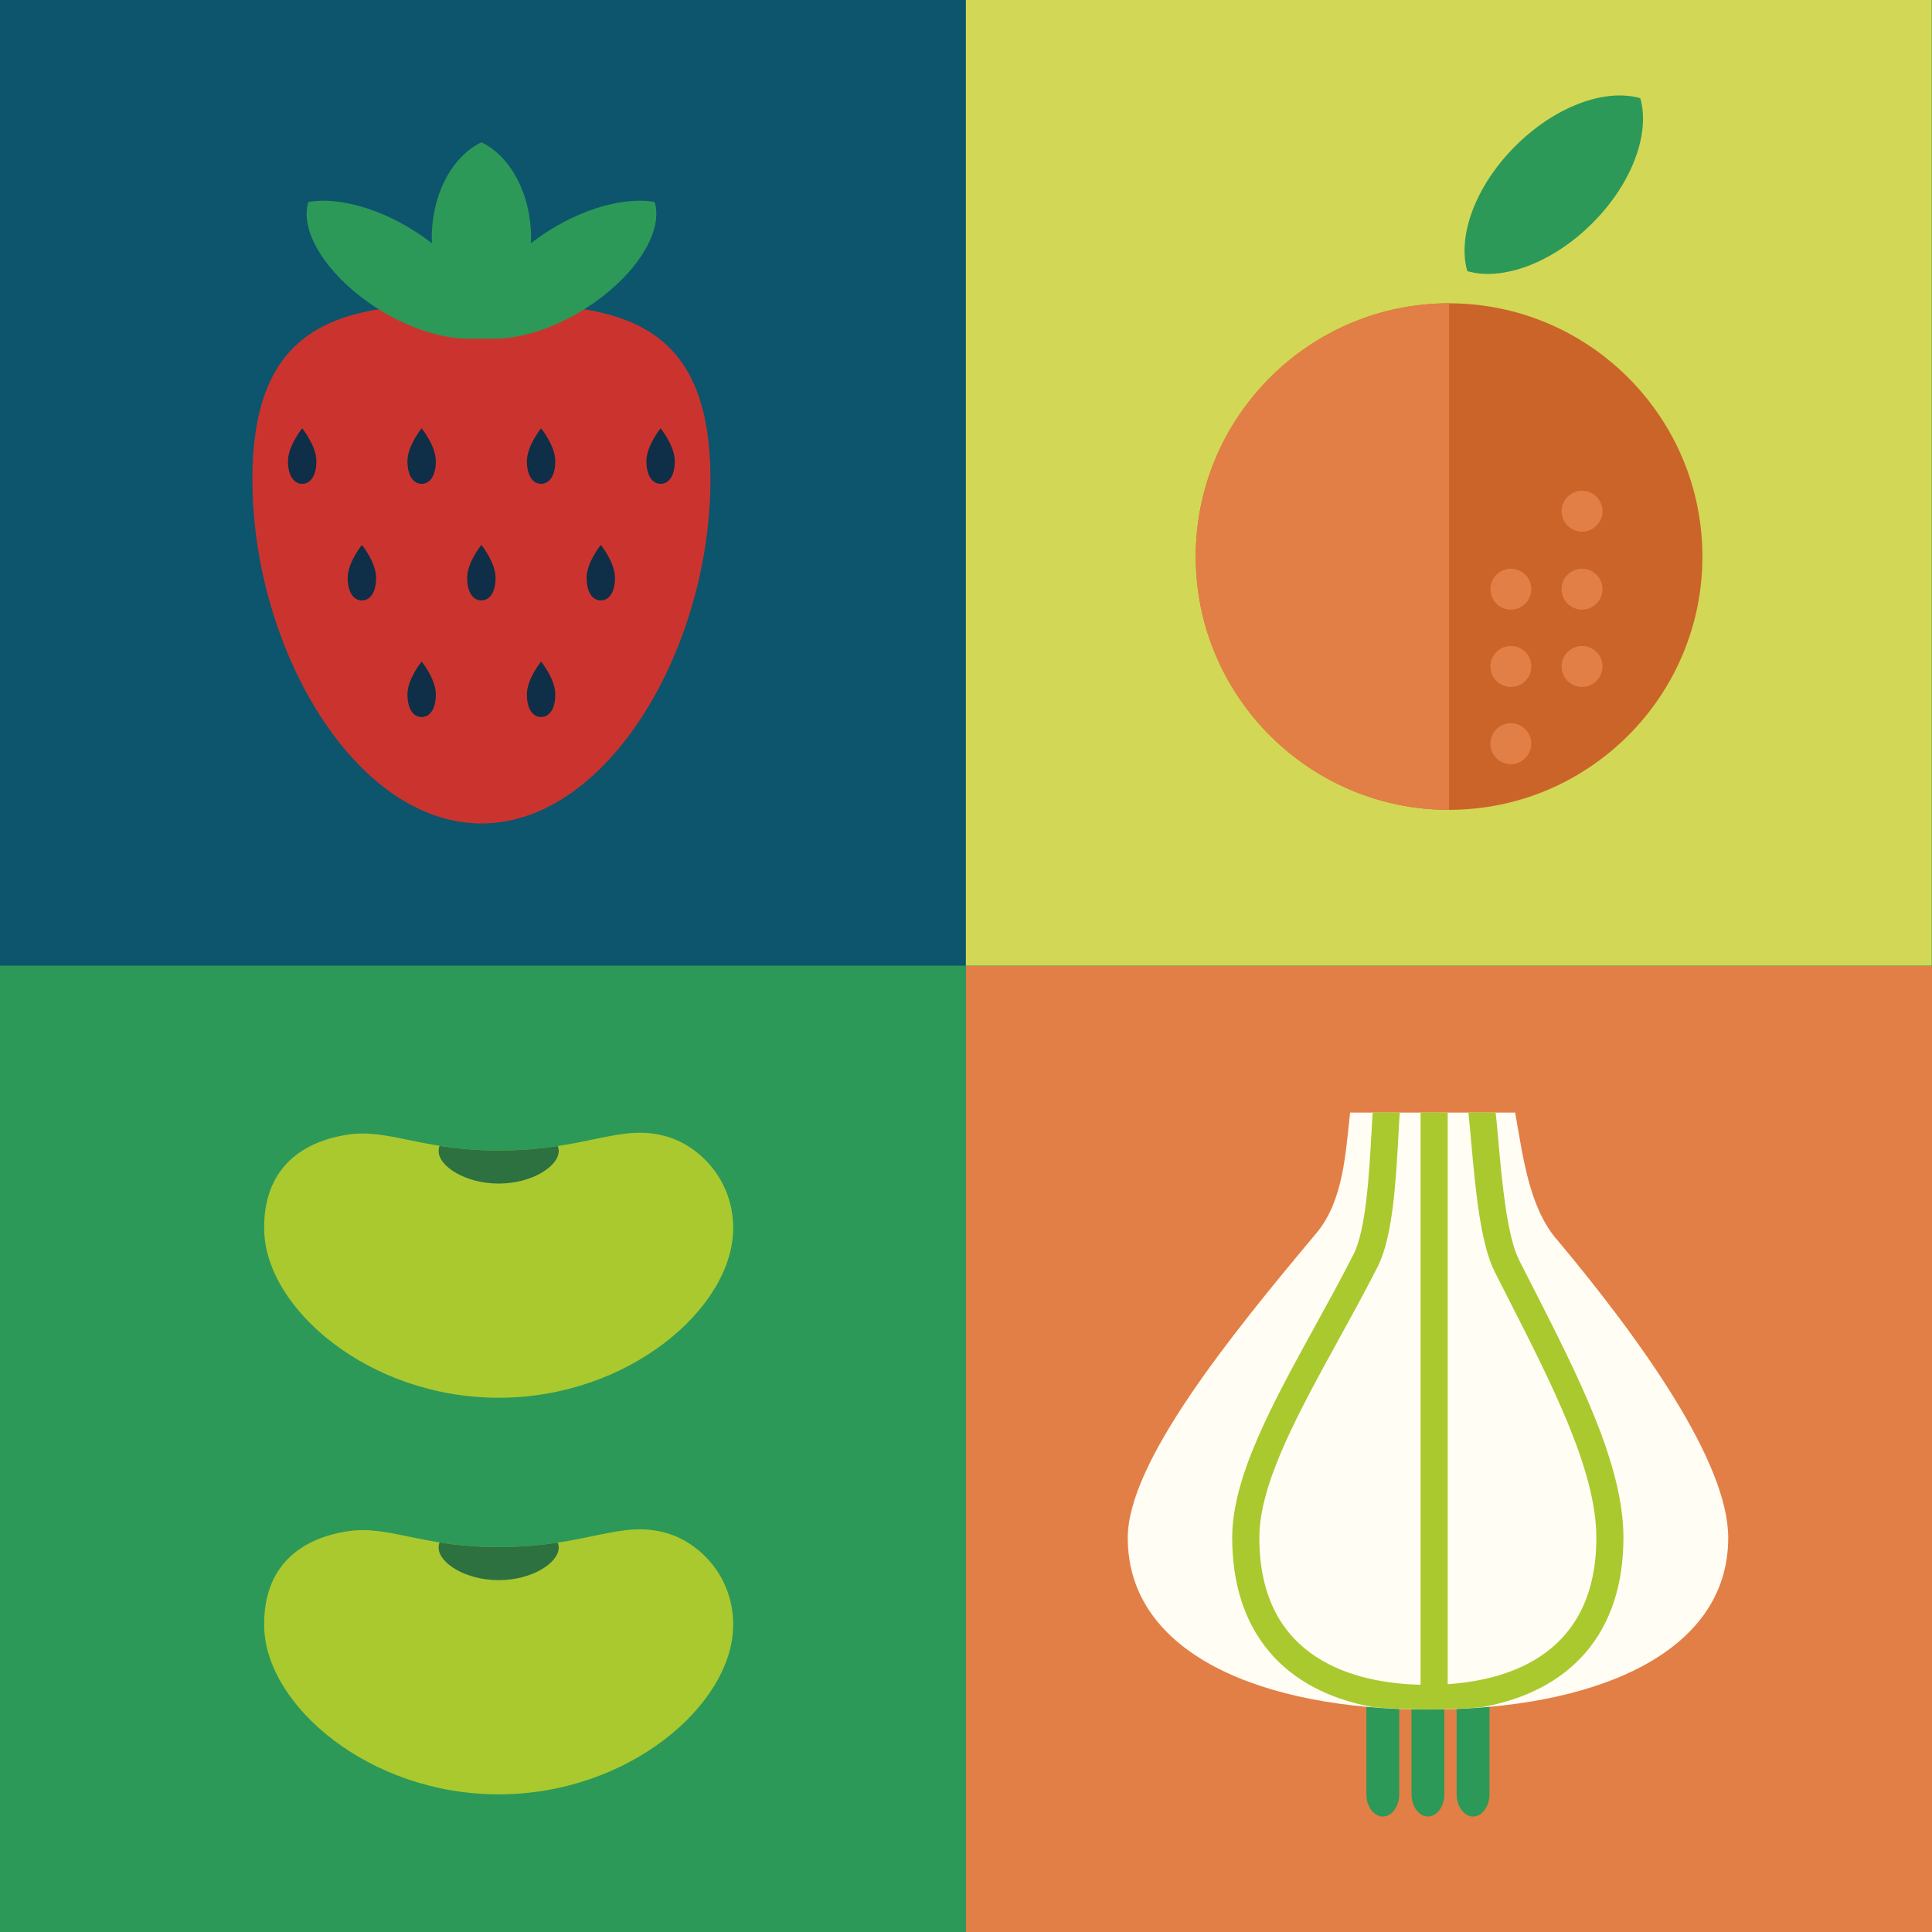 <svg viewBox="0 0 1000 1000" fill="none" xmlns="http://www.w3.org/2000/svg">
<rect x="0" y="0" width="1000" height="1000" fill="#333333" stroke="none"/>
<g clip-path="url(#clip0_50_15790)">
<rect width="1000" height="1000" fill="#2C9958"/>
<g clip-path="url(#clip1_50_15790)">
<path d="M249.955 0H0V249.893V499.816H249.955H499.94V249.893V0H249.955Z" fill="#0D546D"/>
<path d="M749.896 0H499.94V249.893V499.816H749.896H999.851V249.893V0H749.896Z" fill="#D2D755"/>
<path d="M249.955 501.184H0V751.077V1001H249.955H499.94V751.077V501.184H249.955Z" fill="#2C9958"/>
<path d="M750 500H500V750.485V1001H750H1000V750.485V500H750Z" fill="#E27F46"/>
<path d="M367.718 248.138C367.718 335.412 314.638 426.225 249.182 426.225C183.725 426.225 130.646 335.412 130.646 248.138C130.646 160.864 183.725 157.087 249.182 157.087C314.638 157.087 367.718 160.894 367.718 248.138Z" fill="#CB342E"/>
<path d="M338.798 104.556C321.69 101.433 296.251 109.345 275.216 125.586C275.067 125.705 274.948 125.794 274.799 125.913C274.829 125.021 274.888 124.129 274.888 123.236C274.888 100.273 264.118 80.789 249.182 73.65C234.216 80.789 223.475 100.273 223.475 123.236C223.475 124.129 223.535 125.021 223.564 125.913C223.416 125.794 223.297 125.705 223.148 125.586C202.112 109.345 176.674 101.433 159.566 104.556C155.519 117.763 165.754 137.425 186.79 153.666C204.939 167.676 226.361 175.469 242.904 175.321C245.106 175.321 253.883 175.321 256.382 175.321C272.776 175.202 293.782 167.438 311.633 153.666C332.669 137.425 342.904 117.763 338.857 104.556H338.798Z" fill="#2C9958"/>
<path d="M149.063 238.679C149.063 230.737 156.412 221.694 156.412 221.694C156.412 221.694 163.761 230.737 163.761 238.679C163.761 246.621 160.458 250.429 156.412 250.429C152.365 250.429 149.063 246.621 149.063 238.679Z" fill="#0F2E47"/>
<path d="M210.89 238.679C210.89 230.737 218.239 221.694 218.239 221.694C218.239 221.694 225.588 230.737 225.588 238.679C225.588 246.621 222.285 250.429 218.239 250.429C214.192 250.429 210.89 246.621 210.89 238.679Z" fill="#0F2E47"/>
<path d="M272.716 238.679C272.716 230.737 280.065 221.694 280.065 221.694C280.065 221.694 287.414 230.737 287.414 238.679C287.414 246.621 284.112 250.429 280.065 250.429C276.019 250.429 272.716 246.621 272.716 238.679Z" fill="#0F2E47"/>
<path d="M334.573 238.679C334.573 230.737 341.922 221.694 341.922 221.694C341.922 221.694 349.271 230.737 349.271 238.679C349.271 246.621 345.968 250.429 341.922 250.429C337.876 250.429 334.573 246.621 334.573 238.679Z" fill="#0F2E47"/>
<path d="M179.976 299.033C179.976 291.091 187.325 282.048 187.325 282.048C187.325 282.048 194.674 291.091 194.674 299.033C194.674 306.975 191.372 310.782 187.325 310.782C183.279 310.782 179.976 306.975 179.976 299.033Z" fill="#0F2E47"/>
<path d="M241.803 299.033C241.803 291.091 249.152 282.048 249.152 282.048C249.152 282.048 256.501 291.091 256.501 299.033C256.501 306.975 253.198 310.782 249.152 310.782C245.106 310.782 241.803 306.975 241.803 299.033Z" fill="#0F2E47"/>
<path d="M303.63 299.033C303.63 291.091 310.979 282.048 310.979 282.048C310.979 282.048 318.328 291.091 318.328 299.033C318.328 306.975 315.025 310.782 310.979 310.782C306.932 310.782 303.63 306.975 303.63 299.033Z" fill="#0F2E47"/>
<path d="M210.89 359.387C210.89 351.445 218.239 342.402 218.239 342.402C218.239 342.402 225.588 351.445 225.588 359.387C225.588 367.329 222.285 371.136 218.239 371.136C214.192 371.136 210.89 367.329 210.89 359.387Z" fill="#0F2E47"/>
<path d="M272.716 359.387C272.716 351.445 280.065 342.402 280.065 342.402C280.065 342.402 287.414 351.445 287.414 359.387C287.414 367.329 284.112 371.136 280.065 371.136C276.019 371.136 272.716 367.329 272.716 359.387Z" fill="#0F2E47"/>
<path d="M750.045 419.175C677.745 419.175 618.923 360.368 618.923 288.086C618.923 215.805 677.745 156.997 750.045 156.997C822.344 156.997 881.166 215.805 881.166 288.086C881.166 360.368 822.344 419.175 750.045 419.175Z" fill="#CB6429"/>
<path d="M849.003 50.835C831.003 45.6 805.058 54.881 784.29 75.643C763.523 96.406 754.27 122.344 759.476 140.34C777.477 145.575 803.422 136.294 824.189 115.532C844.957 94.77 854.21 68.831 849.003 50.835Z" fill="#2C9958"/>
<path d="M750.045 156.997C677.745 156.997 618.923 215.805 618.923 288.086C618.923 360.368 677.745 419.175 750.045 419.175V156.997Z" fill="#E27F46"/>
<path d="M782.029 315.542C787.879 315.542 792.621 310.801 792.621 304.952C792.621 299.104 787.879 294.363 782.029 294.363C776.179 294.363 771.437 299.104 771.437 304.952C771.437 310.801 776.179 315.542 782.029 315.542Z" fill="#E27F46"/>
<path d="M782.029 355.55C787.879 355.55 792.621 350.808 792.621 344.96C792.621 339.112 787.879 334.371 782.029 334.371C776.179 334.371 771.437 339.112 771.437 344.96C771.437 350.808 776.179 355.55 782.029 355.55Z" fill="#E27F46"/>
<path d="M771.407 384.938C771.407 390.798 776.168 395.528 781.999 395.528C787.831 395.528 792.591 390.768 792.591 384.938C792.591 379.108 787.831 374.349 781.999 374.349C776.168 374.349 771.407 379.108 771.407 384.938Z" fill="#E27F46"/>
<path d="M808.271 304.952C808.271 310.812 813.032 315.542 818.863 315.542C824.695 315.542 829.455 310.782 829.455 304.952C829.455 299.122 824.695 294.363 818.863 294.363C813.032 294.363 808.271 299.122 808.271 304.952Z" fill="#E27F46"/>
<path d="M808.271 344.96C808.271 350.82 813.032 355.55 818.863 355.55C824.695 355.55 829.455 350.79 829.455 344.96C829.455 339.13 824.695 334.371 818.863 334.371C813.032 334.371 808.271 339.13 808.271 344.96Z" fill="#E27F46"/>
<path d="M808.271 264.587C808.271 270.447 813.032 275.177 818.863 275.177C824.695 275.177 829.455 270.418 829.455 264.587C829.455 258.757 824.695 253.998 818.863 253.998C813.032 253.998 808.271 258.757 808.271 264.587Z" fill="#E27F46"/>
<path d="M707.23 878.21V928.629C707.23 934.994 711.068 940.23 715.739 940.23C720.411 940.23 724.249 935.024 724.249 928.629V878.21H707.26H707.23Z" fill="#2C9958"/>
<path d="M730.586 878.21V928.629C730.586 934.994 734.424 940.23 739.096 940.23C743.767 940.23 747.605 935.024 747.605 928.629V878.21H730.616H730.586Z" fill="#2C9958"/>
<path d="M753.942 878.21V928.629C753.942 934.994 757.781 940.23 762.452 940.23C767.123 940.23 770.961 935.024 770.961 928.629V878.21H753.972H753.942Z" fill="#2C9958"/>
<path d="M805.504 641.256C791.253 624.212 788.307 598.393 784.231 575.875H698.81C696.459 596.995 695.329 621.595 681.345 638.282C637.013 691.199 583.725 756.788 583.725 795.963C583.725 856.109 653.288 884.843 739.125 884.843C824.963 884.843 894.525 856.109 894.525 795.963C894.525 756.818 849.836 694.144 805.564 641.227L805.504 641.256Z" fill="#FFFDF4"/>
<path d="M786.254 652.113C779.946 639.71 777.417 611.302 775.543 590.57C775.067 585.216 774.621 580.248 774.145 575.846H760.101C760.101 576.113 760.101 576.351 760.101 576.619C760.607 581.111 761.053 586.286 761.559 591.819C763.642 614.902 766.201 643.636 773.728 658.449L779.947 670.675C803.779 717.375 826.272 761.518 826.272 795.934C826.272 855.603 781.94 869.554 749.331 871.725V575.846H735.287V872.023C702.44 871.25 651.83 859.708 651.83 795.934C651.83 768.032 671.675 731.921 692.681 693.698C699.524 681.264 706.605 668.384 713.151 655.475C720.946 640.126 722.553 610.946 723.832 587.476C724.04 583.431 724.249 579.653 724.487 576.292C724.487 576.143 724.487 575.965 724.487 575.816H710.473C710.265 579.088 710.057 582.747 709.848 586.703C708.747 606.484 707.111 636.378 700.655 649.109C694.198 661.811 687.176 674.571 680.393 686.916C658.494 726.775 637.786 764.403 637.786 795.904C637.786 844.3 664.148 875.235 711.068 883.683C720.143 884.397 729.485 884.784 739.036 884.784C748.587 884.784 757.542 884.427 766.439 883.743C813.716 875.414 840.286 844.478 840.286 795.904C840.286 758.097 817.048 712.527 792.413 664.25L786.195 652.054L786.254 652.113Z" fill="#AAC92F"/>
<path d="M379.47 636.854C378.548 677.457 325.141 723.473 258.108 723.473C191.074 723.473 137.608 677.427 136.745 636.854C136.061 604.937 156.085 591.016 179.708 587.328C201.19 583.966 218.12 595.478 258.108 595.478C304.046 595.478 320.887 581.081 345.463 588.369C362.154 593.336 380.066 610.946 379.47 636.884V636.854Z" fill="#AAC92F"/>
<path d="M289.2 595.983C289.229 594.972 289.021 594.05 288.694 593.187C280.036 594.496 270.068 595.478 258.108 595.478C246.147 595.478 236.12 594.437 227.492 593.068C227.194 593.961 227.016 594.913 227.045 596.013C227.254 603.777 240.97 612.611 258.108 612.611C275.245 612.611 288.932 603.777 289.17 596.013L289.2 595.983Z" fill="#2D7141"/>
<path d="M379.47 842.129C378.548 882.731 325.141 928.748 258.108 928.748C191.074 928.748 137.608 882.702 136.745 842.129C136.061 810.212 156.085 796.291 179.708 792.602C201.19 789.241 218.12 800.753 258.108 800.753C304.046 800.753 320.887 786.356 345.463 793.643C362.154 798.611 380.066 816.22 379.47 842.158V842.129Z" fill="#AAC92F"/>
<path d="M289.2 801.258C289.229 800.247 289.021 799.325 288.694 798.462C280.036 799.771 270.068 800.753 258.108 800.753C246.147 800.753 236.12 799.711 227.492 798.343C227.194 799.236 227.016 800.187 227.045 801.288C227.254 809.052 240.97 817.886 258.108 817.886C275.245 817.886 288.932 809.052 289.17 801.288L289.2 801.258Z" fill="#2D7141"/>
</g>
</g>
<defs>
<clipPath id="clip0_50_15790">
<rect width="1000" height="1000" fill="white"/>
</clipPath>
<clipPath id="clip1_50_15790">
<rect width="1000" height="1001" fill="white"/>
</clipPath>
</defs>
</svg>
